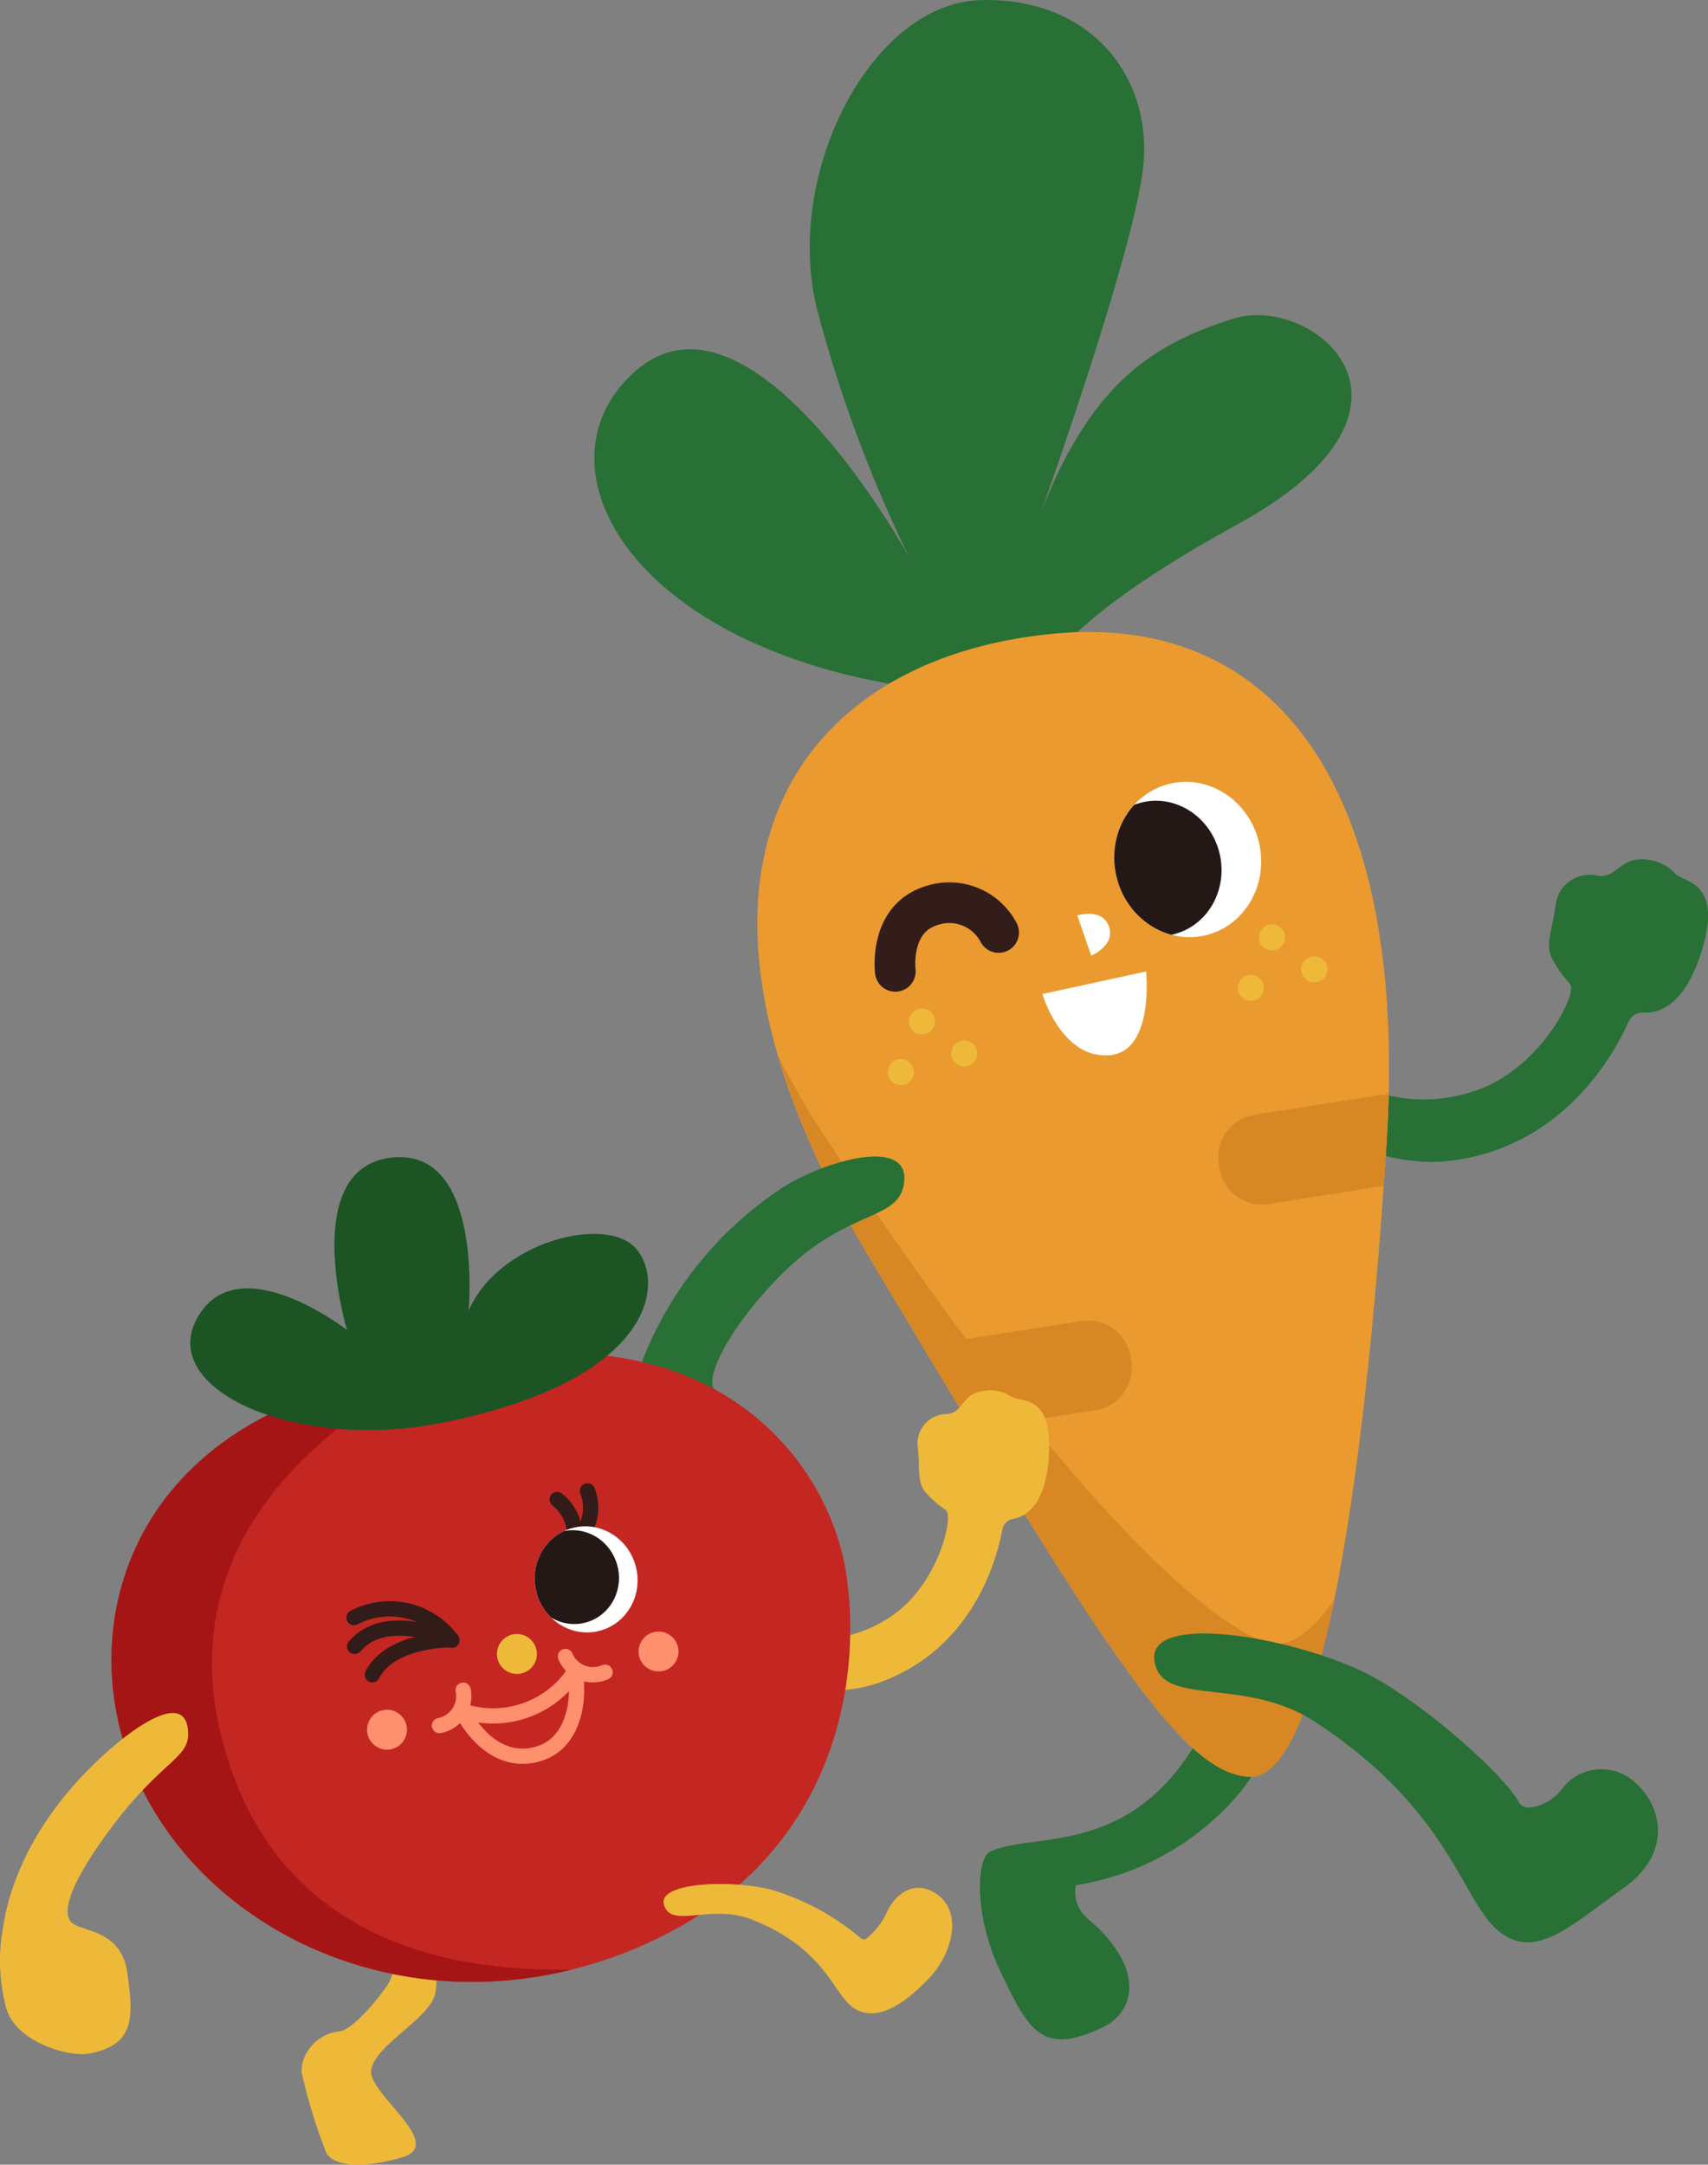 <svg xmlns="http://www.w3.org/2000/svg" xmlns:xlink="http://www.w3.org/1999/xlink" width="84" height="106.428" viewBox="0 0 84 106.428">
  <rect x="0" y="0" width="84" height="106.428" fill="#808080" stroke="none"/>
  <defs>
    <clipPath id="clip-path">
      <path id="パス_24602" data-name="パス 24602" d="M225.25,148.94c-12.741,1.223-20.367,11.738-8.97,30.781s15.283,25.311,18.649,25.416,5.614-13.678,6.723-31.136S236.217,147.888,225.25,148.94Z" transform="translate(-210.705 -148.854)" fill="none"/>
    </clipPath>
    <clipPath id="clip-path-2">
      <ellipse id="楕円形_500" data-name="楕円形 500" cx="3.602" cy="3.827" rx="3.602" ry="3.827" transform="matrix(0.977, -0.215, 0.215, 0.977, 0, 1.546)" fill="none"/>
    </clipPath>
    <clipPath id="clip-path-3">
      <ellipse id="楕円形_497" data-name="楕円形 497" cx="2.524" cy="2.614" rx="2.524" ry="2.614" transform="translate(0 1.335) rotate(-15.337)" fill="none"/>
    </clipPath>
  </defs>
  <g id="グループ_13497" data-name="グループ 13497" transform="translate(-2271 -6813.857)">
    <g id="グループ_13494" data-name="グループ 13494" transform="translate(2300.227 6813.857)">
      <path id="パス_24596" data-name="パス 24596" d="M246.494,235.277c2.326.12.546,6.356-2.527,10.5a13.192,13.192,0,0,1-8.164,4.678,1.689,1.689,0,0,0,.613,1.67c2.841,2.428,2.283,4.566.7,5.319-2.991,1.421-3.629.16-5-2.684s-1.184-5.63-.552-5.942c2.124-1.052,7.253.443,10.636-6.258C244.075,238.838,244.1,235.154,246.494,235.277Z" transform="translate(-212.115 -157.766)" fill="#287035"/>
      <path id="パス_24597" data-name="パス 24597" d="M258.4,179.048c-2.058,2.34,3.9,5.887,8.094,5.444,5.663-.6,8.21-5.238,8.933-6.858a.734.734,0,0,1,.712-.447c.694.051,1.977-.255,2.825-2.853,1.212-3.711-.9-3.5-1.254-4a2.253,2.253,0,0,0-2.159-.614c-.671.248-.939.858-1.644.738a1.687,1.687,0,0,0-2.06,1.362c-.134,1.211-.559,2.009-.174,2.727a5.682,5.682,0,0,0,.877,1.237c.38.465-1.422,4.009-4.386,5.144a7.735,7.735,0,0,1-5.093.185C261.859,180.878,259.438,177.861,258.4,179.048Z" transform="translate(-224.558 -127.403)" fill="#287035"/>
      <g id="グループ_12773" data-name="グループ 12773" transform="translate(0 0)">
        <g id="グループ_12767" data-name="グループ 12767">
          <path id="パス_24598" data-name="パス 24598" d="M217.5,125.267s-.682-2.648,9.9-8.448,3.695-11.352-.186-10.122-6.986,3.1-9.5,9.624c0,0,4.62-12.868,5.068-17.124s-2.435-8.264-7.924-8.165-9.81,8.654-8.1,15.274a66.475,66.475,0,0,0,4.521,12.134s-7.795-14.247-13.516-9.128S198.785,125.207,217.5,125.267Z" transform="translate(-195.784 -91.029)" fill="#287035"/>
          <path id="パス_24599" data-name="パス 24599" d="M225.25,148.94c-12.741,1.223-20.367,11.738-8.97,30.781s15.283,25.311,18.649,25.416,5.614-13.678,6.723-31.136S236.217,147.888,225.25,148.94Z" transform="translate(-202.687 -117.783)" fill="#eb9a30"/>
          <path id="パス_24600" data-name="パス 24600" d="M214.666,191.192c13.3,20.288,20.327,25.041,22.278,25.282.918.113,1.953-.654,3-2.18-1.112,5.455-2.5,8.769-4.153,8.718-3.366-.105-7.253-6.373-18.649-25.416a43.4,43.4,0,0,1-4.578-10.107A32.142,32.142,0,0,0,214.666,191.192Z" transform="translate(-203.545 -135.657)" fill="#d88725"/>
          <g id="グループ_12766" data-name="グループ 12766" transform="translate(8.018 31.072)">
            <g id="グループ_12765" data-name="グループ 12765" clip-path="url(#clip-path)">
              <path id="パス_24601" data-name="パス 24601" d="M237.831,191.514l11.043-1.733a2.119,2.119,0,0,1,2.422,1.766l.031.2a2.119,2.119,0,0,1-1.765,2.422L238.52,195.9a2.12,2.12,0,0,1-2.423-1.765l-.031-.2A2.119,2.119,0,0,1,237.831,191.514Zm-6.071,12.107-.031-.2a2.119,2.119,0,0,0-2.423-1.765l-11.043,1.732a2.12,2.12,0,0,0-1.765,2.423l.031.2a2.119,2.119,0,0,0,2.422,1.765l11.043-1.732A2.12,2.12,0,0,0,231.76,203.621Z" transform="translate(-213.373 -167.778)" fill="#d88725"/>
            </g>
          </g>
        </g>
        <g id="グループ_12770" data-name="グループ 12770" transform="translate(24.843 37.748)">
          <ellipse id="楕円形_498" data-name="楕円形 498" cx="3.602" cy="3.827" rx="3.602" ry="3.827" transform="matrix(0.977, -0.215, 0.215, 0.977, 0, 1.546)" fill="#fff"/>
          <g id="グループ_12769" data-name="グループ 12769" transform="translate(0 0)">
            <g id="グループ_12768" data-name="グループ 12768" clip-path="url(#clip-path-2)">
              <ellipse id="楕円形_499" data-name="楕円形 499" cx="3.137" cy="3.333" rx="3.137" ry="3.333" transform="matrix(0.977, -0.215, 0.215, 0.977, -0.923, 2.366)" fill="#231815"/>
            </g>
          </g>
        </g>
        <g id="グループ_12771" data-name="グループ 12771" transform="translate(14.438 49.586)">
          <ellipse id="楕円形_501" data-name="楕円形 501" cx="0.639" cy="0.639" rx="0.639" ry="0.639" transform="translate(1.038)" fill="#eeb939"/>
          <ellipse id="楕円形_502" data-name="楕円形 502" cx="0.639" cy="0.639" rx="0.639" ry="0.639" transform="translate(3.119 1.569)" fill="#eeb939"/>
          <ellipse id="楕円形_503" data-name="楕円形 503" cx="0.639" cy="0.639" rx="0.639" ry="0.639" transform="translate(0 2.485)" fill="#eeb939"/>
        </g>
        <g id="グループ_12772" data-name="グループ 12772" transform="translate(31.654 45.45)">
          <ellipse id="楕円形_504" data-name="楕円形 504" cx="0.639" cy="0.639" rx="0.639" ry="0.639" transform="translate(1.038)" fill="#eeb939"/>
          <ellipse id="楕円形_505" data-name="楕円形 505" cx="0.639" cy="0.639" rx="0.639" ry="0.639" transform="translate(3.119 1.569)" fill="#eeb939"/>
          <ellipse id="楕円形_506" data-name="楕円形 506" cx="0.639" cy="0.639" rx="0.639" ry="0.639" transform="translate(0 2.485)" fill="#eeb939"/>
        </g>
        <path id="パス_24603" data-name="パス 24603" d="M241.895,179.917s.42,3.938-1.8,4.119c-2.365.192-3.3-3.009-3.3-3.009" transform="translate(-214.758 -132.154)" fill="#fff"/>
        <path id="パス_24604" data-name="パス 24604" d="M223.321,177s-.339-2.608,1.822-3.246a2.742,2.742,0,0,1,3.259,1.335" transform="translate(-208.516 -129.242)" fill="none" stroke="#321d1a" stroke-linecap="round" stroke-linejoin="round" stroke-width="2"/>
        <path id="パス_24605" data-name="パス 24605" d="M239.991,174.72l.686,1.975s1.166-.483.884-1.391C241.254,174.311,239.991,174.72,239.991,174.72Z" transform="translate(-216.237 -129.711)" fill="#fff"/>
      </g>
      <path id="パス_24606" data-name="パス 24606" d="M212.3,198.141c-.262,1.982-2.844,1.167-6.287,4.769-2.406,2.518-3.492,4.808-3.047,5.378s2.476.821,2.379,3.082-.225,3.794-2.738,3.784c-1.037,0-3.978-.957-4.046-2.924a12.769,12.769,0,0,1,.617-4.67,18.093,18.093,0,0,1,7.168-9.194C208.5,197.014,212.6,195.883,212.3,198.141Z" transform="translate(-197.064 -139.991)" fill="#287035"/>
      <path id="パス_24607" data-name="パス 24607" d="M247.038,241.794c-.265-2.313,6.574-1.163,10.216.557,2.583,1.22,6.845,4.905,7.7,6.418a.53.53,0,0,0,.527.282,2.265,2.265,0,0,0,1.581-.884,2.427,2.427,0,0,1,3.49-.455c1.365,1.062,2.124,3.489-.455,5.31s-4.324,3.6-6.145,2.086-2.358-5.929-9.027-10.279C251.437,242.553,247.311,244.177,247.038,241.794Z" transform="translate(-219.494 -160.182)" fill="#287035"/>
    </g>
    <g id="グループ_13495" data-name="グループ 13495" transform="translate(2271 6870.748)">
      <path id="パス_24580" data-name="パス 24580" d="M149.093,235.044c-1.244,2.368,4.442,4.123,7.853,2.905,4.6-1.643,5.791-6.031,6.067-7.528a.63.63,0,0,1,.5-.517c.589-.1,1.6-.612,1.78-2.951.261-3.342-1.457-2.739-1.855-3.086a1.934,1.934,0,0,0-1.925-.076c-.51.342-.61.906-1.223.948a1.449,1.449,0,0,0-1.444,1.553c.134,1.037-.06,1.789.407,2.311a4.855,4.855,0,0,0,.983.855c.411.311-.376,3.632-2.62,5.179a6.642,6.642,0,0,1-4.212,1.185C152.352,235.87,149.723,233.843,149.093,235.044Z" transform="translate(-113.719 -212.107)" fill="#eeb939"/>
      <path id="パス_24581" data-name="パス 24581" d="M118.99,269.689s.961,2.455.534,3.629-2.989,2.455-3.1,3.629,3.736,3.629,1.494,4.269-3.522.32-3.736-.32a27.505,27.505,0,0,1-1.174-3.843,1.749,1.749,0,0,1,.264-1.017,2.087,2.087,0,0,1,1.6-1.025c.63-.071,1.862-1.541,2.356-2.282.854-1.281-.38-3.148-.38-3.148Z" transform="translate(-98.171 -232.028)" fill="#eeb939"/>
      <g id="グループ_12763" data-name="グループ 12763" transform="translate(5.481 0)">
        <g id="グループ_12754" data-name="グループ 12754">
          <g id="グループ_12753" data-name="グループ 12753">
            <path id="パス_24582" data-name="パス 24582" d="M117.422,220.354c9.991-.5,14.261,5.878,15.136,10.337s.367,14.453-10.267,18.913-21.533-.625-24.8-9.032S98.665,221.3,117.422,220.354Z" transform="translate(-96.51 -210.702)" fill="#c42621"/>
            <path id="パス_24583" data-name="パス 24583" d="M111.912,221.94c-9.78,5.34-12.032,12.436-9.5,19.61,3.277,9.289,12.359,9.859,16.712,9.8-9.556,2.366-18.689-2.508-21.63-10.08C94.4,233.306,98.434,223.325,111.912,221.94Z" transform="translate(-96.508 -211.401)" fill="#a51515"/>
            <path id="パス_24584" data-name="パス 24584" d="M115.762,216.408c10.34-2.072,10.982-6.857,9.506-8.555s-6.807-.318-8.234,3.063c0,0,.755-8.068-3.8-7.538s-2.184,8.474-2.184,8.474-5.335-4.16-7.347-.615S108.539,217.855,115.762,216.408Z" transform="translate(-99.469 -203.353)" fill="#1c5424"/>
          </g>
        </g>
        <g id="グループ_12762" data-name="グループ 12762" transform="translate(11.927 16.41)">
          <ellipse id="楕円形_492" data-name="楕円形 492" cx="0.982" cy="0.982" rx="0.982" ry="0.982" transform="translate(7.032 7.037)" fill="#eeb939"/>
          <ellipse id="楕円形_493" data-name="楕円形 493" cx="0.982" cy="0.982" rx="0.982" ry="0.982" transform="translate(13.997 6.915)" fill="#ff906e"/>
          <ellipse id="楕円形_494" data-name="楕円形 494" cx="0.982" cy="0.982" rx="0.982" ry="0.982" transform="translate(0.643 10.76)" fill="#ff906e"/>
          <g id="グループ_12755" data-name="グループ 12755" transform="translate(9.995)">
            <path id="パス_24585" data-name="パス 24585" d="M137.724,234.046a2.267,2.267,0,0,0,.041-1.753" transform="translate(-136.275 -232.293)" fill="none" stroke="#311c19" stroke-linecap="round" stroke-linejoin="round" stroke-width="0.75"/>
            <path id="パス_24586" data-name="パス 24586" d="M136.018,234.575a2.273,2.273,0,0,0-.85-1.534" transform="translate(-135.168 -232.617)" fill="none" stroke="#311c19" stroke-linecap="round" stroke-linejoin="round" stroke-width="0.75"/>
          </g>
          <g id="グループ_12758" data-name="グループ 12758" transform="translate(8.293 1.162)">
            <ellipse id="楕円形_495" data-name="楕円形 495" cx="2.524" cy="2.614" rx="2.524" ry="2.614" transform="translate(0 1.335) rotate(-15.337)" fill="#fff"/>
            <g id="グループ_12757" data-name="グループ 12757" transform="translate(0 0)">
              <g id="グループ_12756" data-name="グループ 12756" transform="translate(0)" clip-path="url(#clip-path-3)">
                <ellipse id="楕円形_496" data-name="楕円形 496" cx="2.232" cy="2.312" rx="2.232" ry="2.312" transform="translate(-0.261 1.439) rotate(-15.337)" fill="#231815"/>
              </g>
            </g>
          </g>
          <path id="パス_24587" data-name="パス 24587" d="M122.345,244.04a3.8,3.8,0,0,0-4.8-1.09" transform="translate(-117.542 -236.719)" fill="none" stroke="#311c19" stroke-linecap="round" stroke-linejoin="round" stroke-width="0.75"/>
          <path id="パス_24588" data-name="パス 24588" d="M122.383,244.791s-3.226-1.529-4.781.3" transform="translate(-117.568 -237.445)" fill="none" stroke="#311c19" stroke-linecap="round" stroke-linejoin="round" stroke-width="0.75"/>
          <path id="パス_24589" data-name="パス 24589" d="M123.037,245.2s-3-.044-3.9,1.725" transform="translate(-118.233 -237.883)" fill="none" stroke="#311c19" stroke-linecap="round" stroke-linejoin="round" stroke-width="0.75"/>
          <g id="グループ_12761" data-name="グループ 12761" transform="translate(4.204 8.144)">
            <g id="グループ_12760" data-name="グループ 12760">
              <g id="グループ_12759" data-name="グループ 12759" transform="translate(1.101 0.744)">
                <path id="パス_24590" data-name="パス 24590" d="M126.9,249.893c.625,1.233,1.969,2.67,3.789,2.108,1.838-.568,2.006-2.895,1.769-4.034" transform="translate(-126.897 -247.967)" fill="none" stroke="#ff906e" stroke-linecap="round" stroke-linejoin="round" stroke-width="0.75"/>
              </g>
              <path id="パス_24591" data-name="パス 24591" d="M126.121,249.57a1.471,1.471,0,0,1-1.165,1.741" transform="translate(-124.956 -247.917)" fill="none" stroke="#ff906e" stroke-linecap="round" stroke-linejoin="round" stroke-width="0.75"/>
              <path id="パス_24592" data-name="パス 24592" d="M135.884,246.655a1.471,1.471,0,0,0,1.949.771" transform="translate(-129.687 -246.655)" fill="none" stroke="#ff906e" stroke-linecap="round" stroke-linejoin="round" stroke-width="0.75"/>
            </g>
            <path id="パス_24593" data-name="パス 24593" d="M132.455,247.967a4.814,4.814,0,0,1-5.558,1.926" transform="translate(-125.796 -247.223)" fill="none" stroke="#ff906e" stroke-linecap="round" stroke-linejoin="round" stroke-width="0.75"/>
          </g>
        </g>
      </g>
      <path id="パス_24594" data-name="パス 24594" d="M96.095,252.611c-.005,1.2-1.4,1.355-3.889,4.728-1.953,2.646-2.343,4.068-1.833,4.523s2.438.344,2.73,2.462.432,3.563-1.905,3.978c-.963.171-3.691-.564-4.085-2.379a9.026,9.026,0,0,1-.107-3.9c.147-.9.765-4.6,4.927-8.4C93.71,252,96.1,250.46,96.095,252.611Z" transform="translate(-86.843 -224.223)" fill="#eeb939"/>
      <path id="パス_24595" data-name="パス 24595" d="M144.419,267.427c-.374-1.126,3.179-1.268,5.185-.792a12.108,12.108,0,0,1,4.429,2.36.287.287,0,0,0,.308.09,3.533,3.533,0,0,0,.991-1.229c.373-.879,1.229-1.6,2.193-1.153,1.693.794,1.123,3.033-.037,4.269s-2.494,2.175-3.619,1.581-1.374-2.971-5.174-4.44C146.706,267.344,144.8,268.586,144.419,267.427Z" transform="translate(-111.76 -230.641)" fill="#eeb939"/>
    </g>
  </g>
</svg>
